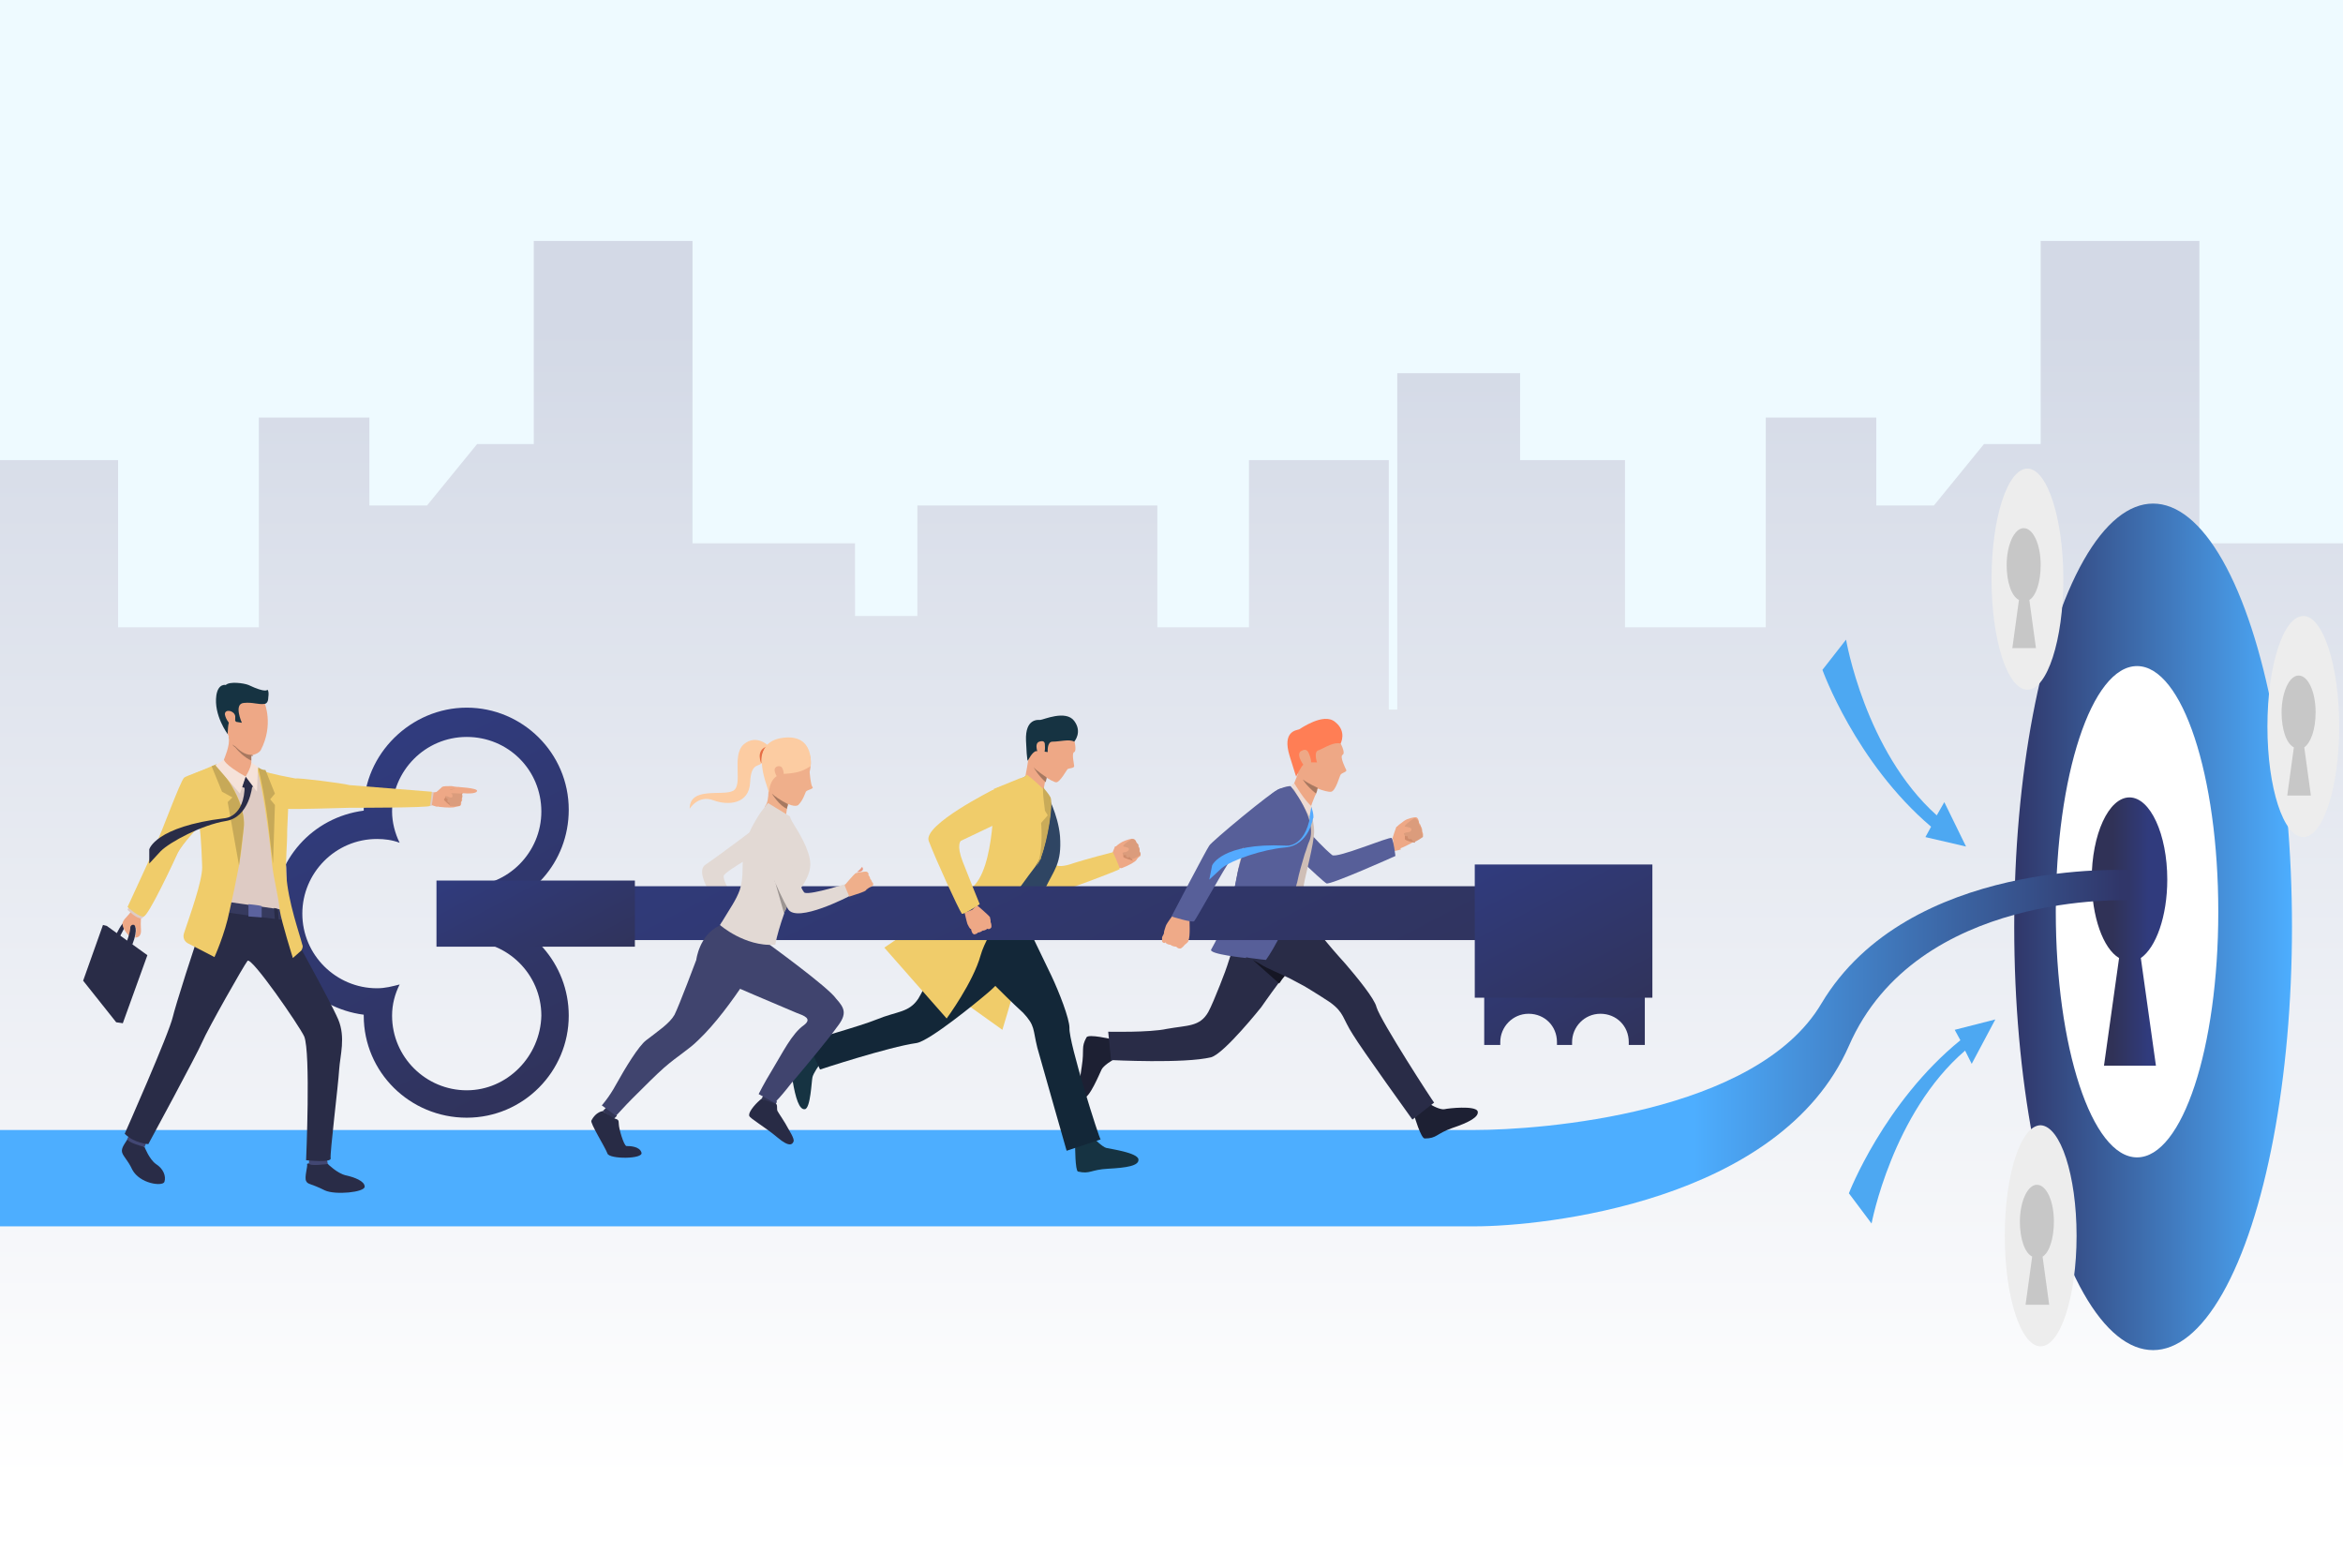 <?xml version="1.0" encoding="utf-8"?>
<!-- Generator: Adobe Illustrator 27.0.0, SVG Export Plug-In . SVG Version: 6.00 Build 0)  -->
<svg version="1.1" id="Layer_1" xmlns="http://www.w3.org/2000/svg" xmlns:xlink="http://www.w3.org/1999/xlink" x="0px" y="0px"
	 viewBox="0 0 248 166" style="enable-background:new 0 0 248 166;" xml:space="preserve">
<style type="text/css">
	.st0{fill:#EEFAFF;}
	.st1{clip-path:url(#SVGID_00000164501125766734253670000009024392843209454488_);}
	
		.st2{clip-path:url(#SVGID_00000030466190606676647390000010556662072891579581_);fill:url(#SVGID_00000018200418427884676390000016248779460653427647_);}
	.st3{fill:url(#SVGID_00000121982580610074927250000017164527687202984102_);}
	.st4{fill:#E2D9D4;}
	.st5{fill:url(#SVGID_00000009578423895865854510000009284032856094590874_);}
	.st6{fill:#FFFFFF;}
	.st7{fill:url(#SVGID_00000125580771384234629110000015430233572724679317_);}
	.st8{fill:url(#SVGID_00000136409675430040289860000013339009510670743943_);}
	.st9{fill:#313454;}
	.st10{fill:#282B45;}
	.st11{fill:#1D2033;}
	.st12{fill:#EEA886;}
	.st13{fill:#292C47;}
	.st14{fill:#CF8C6C;}
	.st15{fill:#DB9C7C;}
	.st16{fill:#575F99;}
	.st17{fill:#CFBEB6;}
	.st18{fill:#FF7E55;}
	.st19{fill:#EDDAD3;}
	.st20{fill:#3D4169;}
	.st21{fill:#A77860;}
	.st22{fill:#54AAFF;}
	.st23{fill:#151624;}
	.st24{fill:#4DA8F2;}
	.st25{fill:#EDEDED;}
	.st26{fill:#C7C7C7;}
	.st27{fill:#F0CC6A;}
	.st28{fill:#163342;}
	.st29{fill:#6281B5;}
	.st30{fill:#132738;}
	.st31{fill:#2F4563;}
	.st32{fill:#DBDFF0;}
	.st33{fill:#C2C6D4;}
	.st34{fill:#455B80;}
	.st35{fill:#C9AB59;}
	.st36{fill:url(#SVGID_00000096757830800595887030000014933270757981723065_);}
	.st37{fill:url(#SVGID_00000010999539019007589200000009103149172067946161_);}
	.st38{fill:url(#SVGID_00000124140412686222272140000002749845985582598583_);}
	.st39{fill:url(#SVGID_00000019668801400077225980000017334286822688713358_);}
	.st40{fill:url(#SVGID_00000160189913939386628890000002731867304692573342_);}
	.st41{fill:#DECBC4;}
	.st42{fill:#424773;}
	.st43{fill:#363A5E;}
	.st44{fill:#5D676C;}
	.st45{fill:#C7A958;}
	.st46{fill:#5B629E;}
	.st47{fill:#F5E2D9;}
	.st48{fill:#EFAA88;}
	.st49{fill:#40446E;}
	.st50{fill:#FCCCA2;}
	.st51{fill:#E66D45;}
	.st52{fill:#EFAF8B;}
	.st53{fill:#EB9981;}
	.st54{fill:#A67961;}
	.st55{fill:#9C9592;}
</style>
<g>
	<g>
		<rect y="-0.5" class="st0" width="248" height="167"/>
		<g>
			<g>
				<g>
					<defs>
						<polygon id="SVGID_1_" points="1,1 2,1 1,2 						"/>
					</defs>
					<clipPath id="SVGID_00000111876450047442625780000004575492464384821139_">
						<use xlink:href="#SVGID_1_"  style="overflow:visible;"/>
					</clipPath>
				</g>
				<g>
					<defs>
						<polygon id="SVGID_00000142167455060046931730000007894022642487697285_" points="1,1 2,1 1,2 						"/>
					</defs>
					<defs>
						<polygon id="SVGID_00000015340019954157157610000001146876926408401073_" points="-1,-1 -2,-1 -1,-2 						"/>
					</defs>
					<clipPath id="SVGID_00000057113785799778260970000003461554392672767931_">
						<use xlink:href="#SVGID_00000142167455060046931730000007894022642487697285_"  style="overflow:visible;"/>
					</clipPath>
					
						<clipPath id="SVGID_00000002366053392186236740000000929607438964651148_" style="clip-path:url(#SVGID_00000057113785799778260970000003461554392672767931_);">
						<use xlink:href="#SVGID_00000015340019954157157610000001146876926408401073_"  style="overflow:visible;"/>
					</clipPath>
					
						<linearGradient id="SVGID_00000018923745743226175460000014726217878618215303_" gradientUnits="userSpaceOnUse" x1="124" y1="946.19" x2="124" y2="1063.5" gradientTransform="matrix(1 0 0 1 0 -912)">
						<stop  offset="0" style="stop-color:#FFFFFF"/>
						<stop  offset="1" style="stop-color:#000000"/>
					</linearGradient>
					
						<polygon style="clip-path:url(#SVGID_00000002366053392186236740000000929607438964651148_);fill:url(#SVGID_00000018923745743226175460000014726217878618215303_);" points="
						248,56.2 248,160.5 0,160.5 0,47.8 12.5,47.8 12.5,64.8 27.4,64.8 27.4,43.4 39.1,43.4 39.1,52.4 45.2,52.4 50.5,46.2 
						56.5,46.2 56.5,25.5 73.3,25.5 73.3,56.2 90.5,56.2 90.5,63.6 97.1,63.6 97.1,52.4 122.5,52.4 122.5,64.8 132.2,64.8 
						132.2,47.8 147,47.8 147,73.2 147.9,73.2 147.9,39 160.9,39 160.9,47.8 172,47.8 172,64.8 186.9,64.8 186.9,43.4 198.6,43.4 
						198.6,52.4 204.7,52.4 210,46.2 216,46.2 216,25.5 232.8,25.5 232.8,56.2 					"/>
				</g>
			</g>
		</g>
		
			<linearGradient id="SVGID_00000136401093304673215800000015592650826314917010_" gradientUnits="userSpaceOnUse" x1="124" y1="946.546" x2="124" y2="1068.662" gradientTransform="matrix(1 0 0 1 0 -912)">
			<stop  offset="0" style="stop-color:#D3D9E6"/>
			<stop  offset="1" style="stop-color:#FFFFFF"/>
		</linearGradient>
		<polygon style="fill:url(#SVGID_00000136401093304673215800000015592650826314917010_);" points="248,57.5 248,166 0,166 0,48.7 
			12.5,48.7 12.5,66.4 27.4,66.4 27.4,44.2 39.1,44.2 39.1,53.5 45.2,53.5 50.5,47 56.5,47 56.5,25.5 73.3,25.5 73.3,57.5 
			90.5,57.5 90.5,65.2 97.1,65.2 97.1,53.5 122.5,53.5 122.5,66.4 132.2,66.4 132.2,48.7 147,48.7 147,75.1 147.9,75.1 147.9,39.5 
			160.9,39.5 160.9,48.7 172,48.7 172,66.4 186.9,66.4 186.9,44.2 198.6,44.2 198.6,53.5 204.7,53.5 210,47 216,47 216,25.5 
			232.8,25.5 232.8,57.5 		"/>
	</g>
	<g>
		<g>
			<path class="st4" d="M81.4,89.6c0,0-4.7,2.6-4.8,3.1c-0.1,0.8,1.7,3.3,1.7,3.3l-1.3,1.1c0,0-3.9-4.6-2.3-5.6
				c1.9-1.3,5.7-4.2,5.7-4.2L81.4,89.6z"/>
		</g>
		<g>
			
				<linearGradient id="SVGID_00000168808013230960484470000015156321872656630161_" gradientUnits="userSpaceOnUse" x1="213.2" y1="1010.12" x2="242.64" y2="1010.12" gradientTransform="matrix(1 0 0 1 0 -912)">
				<stop  offset="0" style="stop-color:#303669"/>
				<stop  offset="1" style="stop-color:#4DAEFF"/>
			</linearGradient>
			
				<ellipse style="fill:url(#SVGID_00000168808013230960484470000015156321872656630161_);" cx="227.9" cy="98.1" rx="14.7" ry="44.8"/>
		</g>
		<g>
			<path class="st6" d="M234.8,96.5c0,14.4-3.8,26-8.6,26s-8.6-11.7-8.6-26c0-14.4,3.8-26,8.6-26C231,70.5,234.8,82.1,234.8,96.5z"
				/>
		</g>
		
			<linearGradient id="SVGID_00000128486678226975249350000007990526716577430936_" gradientUnits="userSpaceOnUse" x1="223.603" y1="1010.565" x2="227.398" y2="1010.565" gradientTransform="matrix(1 0 0 1 0 -912)">
			<stop  offset="0" style="stop-color:#303257"/>
			<stop  offset="1" style="stop-color:#303B7D"/>
		</linearGradient>
		<path style="fill:url(#SVGID_00000128486678226975249350000007990526716577430936_);" d="M229.4,93.1c0-4.8-1.8-8.7-4-8.7
			s-4,3.9-4,8.7c0,3.9,1.2,7.3,2.9,8.3l-1.6,11.4h5.5l-1.6-11.4C228.2,100.3,229.4,97,229.4,93.1z"/>
		
			<linearGradient id="SVGID_00000132775163746076465250000000921110400438080170_" gradientUnits="userSpaceOnUse" x1="224.462" y1="1022.902" x2="179.316" y2="1022.902" gradientTransform="matrix(1 0 0 1 0 -912)">
			<stop  offset="0" style="stop-color:#303669"/>
			<stop  offset="1" style="stop-color:#4DAEFF"/>
		</linearGradient>
		<path style="fill:url(#SVGID_00000132775163746076465250000000921110400438080170_);" d="M225.4,92.1v3.2c0,0-22.5-1.1-29.7,15.4
			c-7.3,16.6-32.5,19.1-39.6,19.1H0v-10.2h156.1c7,0,29.8-1.7,36.7-13.4C202,90.8,225.4,92.1,225.4,92.1z"/>
		<g>
			<polygon class="st9" points="82.2,116.6 82,117.1 80.6,116.3 80.9,115.8 			"/>
		</g>
		<g>
			<path class="st10" d="M80.6,116.3c0,0,1.4,0.5,1.4,0.5c0.1,0,0.1-0.1,0.2,0.1s0,0.5,0.1,0.7c0.1,0.2,0.8,1.2,1.1,1.8
				c0.1,0.2,0.7,1.1,0.6,1.4s-0.4,0.7-1.7-0.4c-1.3-1.1-2.9-2-3-2.3C79.2,117.6,80.2,116.6,80.6,116.3z"/>
		</g>
		<path class="st11" d="M117.7,110c0,0,0.2,1,0.2,1.4c0.1,0.4,0.4,0.6,0.1,0.7c-0.3,0.1-1.2,0.7-1.4,1.1c-0.2,0.4-1.3,3.1-1.9,3
			s-0.5-1.4-0.2-3.3s-0.1-2,0.5-3.1C115.2,109.4,117.7,110,117.7,110z"/>
		<polygon class="st12" points="118.4,109.9 117.7,110 117.9,111.9 118.6,111.8 		"/>
		<path class="st11" d="M149.7,118.1c0,0,0.8-0.6,1.1-0.9c0.3-0.3,0.3-0.6,0.5-0.4s1.2,0.7,1.6,0.6s3.2-0.4,3.5,0.2
			c0.2,0.6-0.9,1.2-2.7,1.8c-1.7,0.6-1.6,1.1-2.9,1.1C150.4,120.5,149.7,118.1,149.7,118.1z"/>
		<polygon class="st12" points="149.4,117.6 149.8,118.2 151.2,117 150.8,116.4 		"/>
		<path class="st13" d="M137,101.9c-0.2,0.3-0.6,0.8-1.1,1.4c-0.2,0.2-0.4,0.5-0.6,0.8c-0.9,1.2-1.8,2.5-1.8,2.5s-3.9,4.9-5.3,5.3
			c-2.8,0.7-10.6,0.3-10.6,0.3l-0.3-3c0,0,4.4,0.1,6.2-0.3c2.2-0.4,3.5-0.2,4.4-1.8c0.6-1.1,2-4.8,2-4.9c0.6-1.9,1.4-4.3,2.1-5
			C132.8,96.7,137,101.9,137,101.9z"/>
		<path class="st13" d="M145.7,106.6c-0.2-0.9-2.1-3.2-3.3-4.6l0,0c-2-2.2-3.3-3.9-3.3-3.9s-7.8,1.6-7.6,2.3
			c0.4,1.4,4.4,2.8,5.1,3.2l1.5,0.8c0,0,1.5,0.9,2.7,1.7c1.5,1.1,1.3,1.7,2.4,3.4c0.9,1.5,6.3,9,6.3,9l2.3-1.8
			C151.8,116.8,146.1,108,145.7,106.6z"/>
		<path class="st12" d="M148.3,89.9c0,0-0.6,0.2-1,0.2c-0.4,0,0.3-1.2,0.3-1.2L148.3,89.9z"/>
		<path class="st12" d="M147.4,88.7c0,0,0.3-1,0.4-1.1c0.1-0.2,0.4-0.4,0.8-0.7c0.4-0.3,1.1-0.4,1.2-0.4c0.1,0,0.2,0,0.3,0.2
			s0.1,0.4,0.1,0.4s0.2,0.2,0.2,0.4c0,0,0.2,0.2,0.1,0.5c0,0,0.2,0.2,0.1,0.4c0,0-0.4,0.2-0.5,0.4c-0.1,0.1-1.1,0.7-1.9,1
			C148.3,89.9,147.6,89.9,147.4,88.7z"/>
		<path class="st14" d="M148.7,88.1c0,0,0,0.5,0,0.7s1.1,0.4,1.1,0.4S149.3,88.1,148.7,88.1z"/>
		<path class="st15" d="M149.7,86.6c0,0-1.1,0.7-1,0.9s0.2,0.2,0.2,0.2l-0.3,0.5c0,0,0,0.4,0.4,0.3c0,0-0.1,0.4,0.4,0.3
			c0,0,0.1,0.3,0.3,0.3c0.2,0,0.9-0.5,0.9-0.5s0.1-0.2-0.1-0.4c0,0,0.1-0.3-0.1-0.5c0,0,0.1-0.2-0.2-0.4
			C150.2,87.2,150.2,86.7,149.7,86.6C149.8,86.5,149.7,86.6,149.7,86.6z"/>
		<path class="st12" d="M147.8,87.5c0,0,0.9-0.1,1.4,0.1c0.1,0,0.2,0.1,0.2,0.2s-0.1,0.3-0.5,0.3c-0.4,0.1-0.8,0.3-0.8,0.3
			S147.6,88.4,147.8,87.5z"/>
		<path class="st16" d="M136.9,86.1c0,0,2.4,3,4.1,4.4c0.5,0.4,6.1-2,6.3-1.8c0.2,0.2,0.4,1.9,0.4,1.9s-6.9,3.1-7.3,2.9
			c-0.4-0.2-5.5-5-5.8-5.7s-0.3-1.6,0.4-2C136.1,85.2,136.9,86.1,136.9,86.1z"/>
		<g>
			<path class="st17" d="M138.3,84.3c0,0,0.8,2.4,0.8,3.7c0,1.3-1,4.9-1.1,5.7s1,4.4,1,4.4l-8.2,2.1c0,0-0.2-2.2-0.2-4.7
				c0.1-2.6,0.8-4.7,1-6.2c0.6-5,4.8-6.1,4.8-6.1L138.3,84.3z"/>
		</g>
		<g>
			<path class="st12" d="M141.8,78.5c0,0,0.7,1.2,0.3,1.4c-0.3,0.2,0.3,1.4,0.4,1.6c0.1,0.2-0.5,0.3-0.6,0.5c-0.1,0.1-0.5,1.7-1,1.8
				s-2.6-0.7-3.2-1.3s-1.1-3.4-0.7-4.5C137.5,76.7,140.6,76.3,141.8,78.5z"/>
		</g>
		<g>
			<path class="st12" d="M139.5,83.4c0,0-0.1,0.1-0.1,0.3c0,0.1-0.1,0.2-0.1,0.3c0,0.1-0.1,0.2-0.1,0.2c-0.2,0.5-0.5,1.2-0.5,1.5
				c-0.1,0.6-1.8-2.6-1.8-2.6s0.8-1.8,1.4-4C138.8,77.1,139.5,83.4,139.5,83.4z"/>
		</g>
		<g>
			<path class="st18" d="M141.9,78.7c0,0,0.7-1.3-0.6-2.3c-1.2-1-3.6,0.7-3.8,0.8c-0.3,0.1-1.8,0.2-1,2.8c0.7,2.3,0.7,2.2,0.7,2.2
				s0.5-1.1,0.8-1.3c0.4-0.3,1.4-0.2,1.4-0.2s-0.4-1.2,0.2-1.3C140.3,79.1,141.2,78.5,141.9,78.7z"/>
		</g>
		<g>
			<path class="st12" d="M138.6,79.9c-0.1-0.2-0.2-0.8-0.9-0.4c-0.6,0.4,0.4,1.7,0.5,1.7C138.4,81.2,139.1,81.2,138.6,79.9z"/>
		</g>
		<g>
			<path class="st19" d="M137,82.9c0,0,1.1,1.9,1.9,2.5l-0.2,1.2l-2-3.5L137,82.9z"/>
		</g>
		<polygon class="st20" points="139.1,98.1 138.9,97.3 130.9,99.3 131,100.2 		"/>
		<g>
			<path class="st16" d="M138.6,89c-0.2,0.4-0.3,0.9-0.5,1.4l0,0c-0.3,1-0.6,2-0.8,3c-0.1,0.3-0.2,0.7-0.2,1.1
				c-0.9,4.1-3.1,7.1-3.1,7.1s-3.3-0.3-4.1-0.8c0,0,0.2-4.8,1.3-9.3c0.1-0.3,0.2-0.7,0.3-1.1l0,0c0.7-4,2.6-7,5.1-7.2
				C136.6,83.2,139.5,86.7,138.6,89z"/>
		</g>
		<path class="st16" d="M131.1,91.8c0,0-0.6,4.7-2.9,8.7c-0.3,0.5,3.7,0.9,3.7,0.9L131.1,91.8z"/>
		<path class="st21" d="M139.5,83.4c0,0-0.1,0.1-0.1,0.3c0,0.1-0.1,0.2-0.1,0.3c-1.1-0.9-1.4-1.5-1.4-1.5
			C138.4,82.9,139.5,83.4,139.5,83.4z"/>
		<path class="st22" d="M138.8,85.4c0,0,0.3,0.8,0.2,1.2c0,0.1-0.4-0.1-0.4-0.1L138.8,85.4z"/>
		<path class="st23" d="M136,103.3c-0.2,0.2-0.4,0.5-0.6,0.8l-2.8-2.5c0,0,0.4,0.2,0.9,0.5C133.9,102.4,136,103.3,136,103.3z"/>
		<g>
			<path class="st24" d="M211.2,107.9l-4.3,1.1l0.6,1.1c-8.1,6.6-11.8,16.2-11.8,16.2l2.4,3.2c0,0,2.2-11.7,9.9-18.3l0.7,1.4
				L211.2,107.9z"/>
		</g>
		<g>
			<path class="st24" d="M208.1,89.6l-2.3-4.7l-0.8,1.4c-7.6-6.8-9.6-18.6-9.6-18.6l-2.5,3.2c0,0,3.5,9.8,11.5,16.6l-0.6,1.1
				L208.1,89.6z"/>
		</g>
		<g>
			<path class="st25" d="M247.6,76.9c0,6.4-1.7,11.7-3.8,11.7s-3.8-5.2-3.8-11.7s1.7-11.7,3.8-11.7S247.6,70.5,247.6,76.9z"/>
		</g>
		<path class="st26" d="M245.1,75.4c0-2.2-0.8-3.9-1.8-3.9s-1.8,1.8-1.8,3.9c0,1.8,0.5,3.3,1.3,3.7l-0.7,5.1h2.5l-0.7-5.1
			C244.6,78.6,245.1,77.2,245.1,75.4z"/>
		<g>
			<path class="st25" d="M218.4,61.3c0,6.4-1.7,11.7-3.8,11.7c-2.1,0-3.8-5.2-3.8-11.7s1.7-11.7,3.8-11.7S218.4,54.9,218.4,61.3z"/>
		</g>
		<path class="st26" d="M216,59.8c0-2.2-0.8-3.9-1.8-3.9s-1.8,1.8-1.8,3.9c0,1.8,0.5,3.3,1.3,3.7l-0.7,5.1h2.5l-0.7-5.1
			C215.5,63.1,216,61.6,216,59.8z"/>
		<g>
			<path class="st25" d="M219.8,130.8c0,6.4-1.7,11.7-3.8,11.7c-2.1,0-3.8-5.2-3.8-11.7s1.7-11.7,3.8-11.7
				C218.1,119.2,219.8,124.4,219.8,130.8z"/>
		</g>
		<path class="st26" d="M217.4,129.3c0-2.2-0.8-3.9-1.8-3.9s-1.8,1.8-1.8,3.9c0,1.8,0.5,3.3,1.3,3.7l-0.7,5.1h2.5l-0.7-5.1
			C216.9,132.6,217.4,131.1,217.4,129.3z"/>
		<path class="st27" d="M112.2,88.7c0,0-3.1,8.4-3.1,9.4c0,1-3,10.9-3,10.9s-5.5-3.9-7-5.1C97.7,102.7,110.2,88.4,112.2,88.7z"/>
		<path class="st28" d="M113.8,121.3c0,0,1-0.4,1.3-0.6c0.4-0.2,0.4-0.5,0.6-0.3c0.2,0.2,1,1,1.4,1.1c0.4,0.1,3.3,0.5,3.4,1.2
			c0.1,0.7-1.3,0.9-3.2,1c-1.9,0.1-1.9,0.6-3.2,0.3C113.8,123.9,113.8,121.3,113.8,121.3z"/>
		<path class="st28" d="M85.9,110.7c0,0,0.5,0.9,0.7,1.2s0.6,0.4,0.3,0.6c-0.2,0.2-0.8,1.1-0.9,1.5c-0.1,0.4-0.2,3.3-0.8,3.4
			c-0.6,0.1-1-1.2-1.3-3c-0.3-1.8-0.8-1.8-0.6-3.1C83.4,111,85.9,110.7,85.9,110.7z"/>
		<polygon class="st12" points="113.5,120.7 113.8,121.4 115.5,120.7 115.3,120 		"/>
		<polygon class="st12" points="86.6,110.4 85.9,110.7 86.8,112.4 87.4,112.1 		"/>
		<path class="st29" d="M105.7,103.9L105.7,103.9c-0.3,0.2-0.6,0.4-1,0.7l0,0c-0.3-0.1-2.8-3.7-2.8-3.7S105.1,102.7,105.7,103.9z"/>
		<g>
			<path class="st12" d="M117.6,90.7c0,0,0.3-0.9,0.4-1c0.1-0.1,0.4-0.4,0.8-0.6s1.1-0.4,1.1-0.3c0.1,0,0.2,0,0.3,0.2
				s0.1,0.4,0.1,0.4s0.2,0.2,0.2,0.4c0,0,0.2,0.2,0.1,0.4c0,0,0.2,0.2,0.1,0.4c0,0-0.3,0.2-0.4,0.4s-0.8,0.6-1.6,0.9
				C118.7,91.8,117.9,92.2,117.6,90.7z"/>
		</g>
		<g>
			<path class="st14" d="M118.9,90.1c0,0,0,0.5,0,0.6s1,0.4,1,0.4S119.5,90.1,118.9,90.1z"/>
		</g>
		<g>
			<path class="st12" d="M117.3,90.9c0,0,0.3-0.3,0.5-0.6c0.1-0.3,0.8,1.1,0.8,1.1s-0.8,0-1.2,0.3C117.1,92.1,117.3,90.9,117.3,90.9
				z"/>
		</g>
		<g>
			<path class="st15" d="M119.8,88.8c0,0-1,0.6-0.9,0.8s0.2,0.2,0.2,0.2l-0.3,0.4c0,0,0,0.4,0.4,0.3c0,0-0.1,0.4,0.4,0.2
				c0,0,0.1,0.3,0.3,0.2c0.2,0,0.8-0.4,0.8-0.4s0.1-0.2-0.1-0.4c0,0,0.1-0.3-0.1-0.5c0,0,0.1-0.2-0.2-0.4
				C120.3,89.3,120.3,88.8,119.8,88.8C119.9,88.7,119.9,88.7,119.8,88.8z"/>
		</g>
		<g>
			<path class="st12" d="M118,89.6c0,0,0.8-0.1,1.3,0.1c0.1,0,0.2,0.1,0.2,0.2c0,0.1-0.2,0.3-0.5,0.3c-0.3,0.1-0.8,0.3-0.8,0.3
				S117.9,90.4,118,89.6z"/>
		</g>
		<path class="st30" d="M102.2,96.4c-0.8,0.6-1.8,2.9-2.6,4.7c0,0-1.8,3.6-2.4,4.6c-1,1.5-2.2,1.3-4.4,2.2c-1.7,0.7-7.4,2.3-7.4,2.3
			l1.4,3c0,0,7.3-2.4,10.2-2.8c1.4-0.2,6.7-4.6,6.7-4.6l0,0c0.6-0.5,1.1-0.9,1.5-1.3l0,0c0.3-0.3,0.6-0.6,0.9-0.8
			c0.4-0.4,0.7-0.7,0.7-0.7S102.9,95.9,102.2,96.4z"/>
		<g>
			<path class="st27" d="M109,85.3l2.4,5.9c0,0,0.1,0.8,1.8,0.3c1.8-0.6,4.6-1.3,4.6-1.3s0.8,1.7,0.7,1.8c-0.6,0.3-5.5,2.2-7.5,2.7
				c-1.6,0.4-4.7-7.8-4.7-7.8L109,85.3z"/>
		</g>
		<path class="st30" d="M113.2,108.8c0-1-1.1-3.8-1.9-5.5l0,0c-1.3-2.7-2.7-5.6-2.7-5.6s-7.7,0-7.7,0.8c0,1.6,4,5.3,4.6,6h0
			c0,0,1.9,1.9,2.8,2.7c1.3,1.4,1,1.7,1.5,3.7c0.5,1.8,3.1,10.9,3.1,10.9l3.6-1.2C116.4,120.7,113.1,110.3,113.2,108.8z"/>
		<g>
			<path class="st31" d="M100.5,98.1c0,0,5.2-5.6,4.8-9.2c0-0.3-0.1-0.6-0.1-0.9c0-0.4,0-0.7,0.1-1.1c0.3-2.1,1.6-3.9,3.2-4.7
				c0,0,0-0.5,2.2,1.7c0.1,0.1,1.3,2.3,1.5,4.6c0.2,2.9-0.6,3.5-1.6,5.6c-0.7,1.6-1.8,3-2,3.6C108.6,97.7,108,98.7,100.5,98.1z"/>
		</g>
		<path class="st32" d="M107.1,83.5c0,0,0.7-1.1,1.4-0.6s1.6,1.8,1.4,4s-2.2,2.7-3.1,2.1C105.9,88.3,106.1,85.1,107.1,83.5z"/>
		<g>
			<path class="st12" d="M113.7,78.3c0,0,0.3,1.2,0,1.3c-0.3,0.1,0,1.3,0,1.5c0,0.2-0.5,0.2-0.7,0.3c-0.1,0.1-0.8,1.4-1.2,1.4
				s-2.2-1.2-2.6-1.8c-0.4-0.7-0.2-3.2,0.4-4.2C110.2,75.8,113.1,76.1,113.7,78.3z"/>
		</g>
		<g>
			<path class="st12" d="M110.8,82c0,0,0,0.1-0.1,0.3c0,0.1-0.1,0.3-0.1,0.5c-0.1,0.5-0.2,1.1-0.2,1.4c0.1,0.5-1.9-1.9-1.9-1.9
				s0.4-1.7,0.5-3.6C109.2,76.8,110.8,82,110.8,82z"/>
		</g>
		<g>
			<path class="st28" d="M113.7,78.5c0,0,0.9-1,0-2.2c-0.9-1.2-3.3-0.1-3.6-0.1c-0.2,0-1.6-0.2-1.5,2.2s0.2,2.1,0.2,2.1s0.5-1,0.9-1
				c0.5,0,1.2,0.1,1.2,0.1s-0.1-1.1,0.5-1.1C112.2,78.5,113.2,78.2,113.7,78.5z"/>
		</g>
		<g>
			<path class="st12" d="M110.6,78.9c0-0.2,0-0.6-0.6-0.4c-0.6,0.2-0.1,1.4,0,1.5C110,80,110.7,80.2,110.6,78.9z"/>
		</g>
		<g>
			<path class="st21" d="M110.8,82.3c0,0.1-0.1,0.3-0.1,0.5c-0.7-0.6-1.2-1.4-1.3-1.6C109.6,81.5,110.8,82.3,110.8,82.3z"/>
		</g>
		<path class="st33" d="M108.2,86.2c0,0-2.1,1.4-2.9,1.8c0-0.4,0-0.7,0.1-1.1l0,0L108.2,86.2z"/>
		<path class="st27" d="M110.2,90.7C110.2,90.7,110.1,90.8,110.2,90.7c-0.1,0.2-0.2,0.2-0.3,0.2c-0.8-0.6-2-8.3-2-8.3l0.1,0l0.7-0.6
			c0,0,0.8,0.6,1.5,1.3l0,0c0.4,0.4,0.8,0.8,0.9,1.2c0,0,0,0,0,0l0,0C111.5,85.2,110.8,88.9,110.2,90.7z"/>
		<path class="st34" d="M108.8,97.2c0,0-3.8,0.3-4.9,0.2c-1.1-0.1-1,1.4-1,1.4s5-0.4,5.7-1L108.8,97.2z"/>
		<path class="st27" d="M111.1,84.4C111.1,84.4,111.1,84.5,111.1,84.4c0,0.3-0.3,4.6-1,6.4c0,0.1,0,0.1-0.1,0.2
			c-0.1,0.2-0.2,0.4-0.4,0.7c-1.6,2.1-5.1,6.9-5.8,9.4c-0.8,2.9-3.6,6.7-3.6,6.7l-6.6-7.5c0,0,6.5-4.4,9.2-6.3
			c2.6-1.9,2.4-10.5,2.4-10.5l2.7-1.1l0.6-0.2l1.7,1.4L111.1,84.4L111.1,84.4z"/>
		<path class="st35" d="M111.2,84.4C111.2,84.4,111.2,84.4,111.2,84.4c0.3,0.8-0.3,4.5-1,6.3c0,0,0,0.1,0,0.1c0,0.1,0,0.1-0.1,0.2
			c-0.1,0.2-0.2,0.4-0.4,0.7c0.1-0.2,0.2-0.5,0.3-0.8c0.4-1.6,0.2-3.8,0.2-3.8l0.7-0.8l-0.3-0.5c0-0.2-0.2-1.4-0.2-2.1
			c0-0.3,0-0.4,0-0.4l0,0C110.6,83.6,111,84,111.2,84.4L111.2,84.4z"/>
		
			<linearGradient id="SVGID_00000101808964582990380800000000245483350964745396_" gradientUnits="userSpaceOnUse" x1="128.572" y1="1042.727" x2="97.111" y2="982.621" gradientTransform="matrix(1 0 0 1 0 -912)">
			<stop  offset="0" style="stop-color:#303257"/>
			<stop  offset="1" style="stop-color:#303B7D"/>
		</linearGradient>
		
			<rect x="48.8" y="93.8" style="fill:url(#SVGID_00000101808964582990380800000000245483350964745396_);" width="123.9" height="5.7"/>
		
			<linearGradient id="SVGID_00000150815897174848009500000003116239740890942619_" gradientUnits="userSpaceOnUse" x1="171.262" y1="1026.603" x2="161.115" y2="1007.218" gradientTransform="matrix(1 0 0 1 0 -912)">
			<stop  offset="0" style="stop-color:#303257"/>
			<stop  offset="1" style="stop-color:#303B7D"/>
		</linearGradient>
		<path style="fill:url(#SVGID_00000150815897174848009500000003116239740890942619_);" d="M157.1,96.7v13.9h1.7c0-0.1,0-0.2,0-0.3
			c0-1.6,1.3-3,3-3s3,1.3,3,3c0,0.1,0,0.2,0,0.3h1.6c0-0.1,0-0.2,0-0.3c0-1.6,1.3-3,3-3s3,1.3,3,3c0,0.1,0,0.2,0,0.3h1.7V96.7H157.1
			z"/>
		
			<linearGradient id="SVGID_00000142886331280716131660000003254345771504951183_" gradientUnits="userSpaceOnUse" x1="171.562" y1="1022.099" x2="160.911" y2="1001.751" gradientTransform="matrix(1 0 0 1 0 -912)">
			<stop  offset="0" style="stop-color:#303257"/>
			<stop  offset="1" style="stop-color:#303B7D"/>
		</linearGradient>
		
			<rect x="156.1" y="91.5" style="fill:url(#SVGID_00000142886331280716131660000003254345771504951183_);" width="18.8" height="14.1"/>
		
			<linearGradient id="SVGID_00000119833325438126996800000004888155697535204264_" gradientUnits="userSpaceOnUse" x1="1214.487" y1="237.996" x2="1193.886" y2="198.637" gradientTransform="matrix(1 0 0 1 -1154.942 -118.242)">
			<stop  offset="0" style="stop-color:#303257"/>
			<stop  offset="1" style="stop-color:#303B7D"/>
		</linearGradient>
		<path style="fill:url(#SVGID_00000119833325438126996800000004888155697535204264_);" d="M50.7,96.7
			C50.7,96.7,50.7,96.7,50.7,96.7c0-0.1,0-0.1,0-0.2c5.4-0.7,9.5-5.2,9.5-10.8c0-6-4.9-10.8-10.8-10.8s-10.9,4.9-10.9,10.8
			c0,0,0,0.1,0,0.1c-5.4,0.7-9.5,5.2-9.5,10.8s4.1,10.1,9.5,10.8c0,0,0,0.1,0,0.1c0,6,4.9,10.8,10.9,10.8s10.8-4.9,10.8-10.8
			C60.2,102,56.1,97.4,50.7,96.7z M49.4,115.4c-4.3,0-7.9-3.5-7.9-7.9c0-1.2,0.3-2.3,0.8-3.3c-0.8,0.2-1.5,0.4-2.4,0.4
			c-4.3,0-7.9-3.5-7.9-7.9c0-4.3,3.5-7.9,7.9-7.9c0.8,0,1.6,0.1,2.4,0.4c-0.5-1-0.8-2.2-0.8-3.3c0-4.3,3.5-7.9,7.9-7.9
			s7.9,3.5,7.9,7.9c0,4.3-3.5,7.9-7.9,7.9c-0.8,0-1.6-0.1-2.4-0.4c0.5,1,0.8,2.2,0.8,3.3S47.5,99,47,100c0.8-0.2,1.5-0.4,2.4-0.4
			c4.3,0,7.9,3.5,7.9,7.9C57.2,111.8,53.7,115.4,49.4,115.4z"/>
		
			<linearGradient id="SVGID_00000132078927306926608740000009343819510561314192_" gradientUnits="userSpaceOnUse" x1="61.204" y1="1017.327" x2="53.195" y2="1002.025" gradientTransform="matrix(1 0 0 1 0 -912)">
			<stop  offset="0" style="stop-color:#303257"/>
			<stop  offset="1" style="stop-color:#303B7D"/>
		</linearGradient>
		<rect x="46.2" y="93.2" style="fill:url(#SVGID_00000132078927306926608740000009343819510561314192_);" width="21" height="7"/>
		<g>
			<g>
				<g>
					<path class="st12" d="M46.3,85.4c0,0-0.9-0.2-1.1-0.5s0.5-1,0.5-1l0.7-0.1L46.3,85.4z"/>
				</g>
			</g>
			<g>
				<g>
					<path class="st12" d="M46,84c0,0,0.7-0.6,0.8-0.7c0.1-0.1,0.5-0.1,1-0.1c0.4,0.1,1,0.1,1.1,0.2c0,0.1,0.1,0.1,0.1,0.3
						c0,0.2-0.1,0.4-0.1,0.4s0.1,0.2,0,0.4c0,0,0.1,0.2-0.1,0.4c0,0,0.1,0.2-0.1,0.4c0,0-0.4,0.1-0.5,0.1c-0.1,0.1-0.9,0.1-1.7,0
						C46.3,85.4,45.6,85.1,46,84z"/>
				</g>
			</g>
			<g>
				<g>
					<path class="st14" d="M47.3,84.1c0,0-0.2,0.4-0.3,0.5s0.7,0.7,0.7,0.7S47.8,84.4,47.3,84.1z"/>
				</g>
			</g>
			<g>
				<g>
					<path class="st15" d="M48.7,83.4c0,0-1.1,0.1-1.1,0.2c0,0.2,0.1,0.3,0.1,0.3l-0.5,0.2c0,0-0.2,0.3,0.2,0.5c0,0-0.2,0.3,0.2,0.4
						c0,0-0.1,0.2,0.1,0.3s0.9,0,0.9,0s0.2-0.1,0.1-0.3c0,0,0.2-0.2,0.1-0.4c0,0,0.2-0.3,0.1-0.5c0,0,0.2-0.3-0.1-0.6
						C48.8,83.4,48.7,83.4,48.7,83.4z"/>
				</g>
			</g>
			<g>
				<g>
					<path class="st12" d="M46.8,83.3c0,0,0.7,0.3,1,0.7c0.1,0.1,0.1,0.2,0.1,0.3c0,0.1-0.2,0.2-0.5,0c-0.3-0.1-0.8-0.1-0.8-0.1
						S46.3,83.9,46.8,83.3z"/>
				</g>
			</g>
			<g>
				<path class="st12" d="M48.8,84c0,0-1.2-0.1-1.3,0c-0.1,0.1-0.1-0.4,0-0.4c0.1,0,1.1-0.1,1.2-0.1C48.8,83.4,49.1,83.8,48.8,84z"
					/>
			</g>
			<g>
				<polygon class="st41" points="45.6,83.8 45.9,83.9 45.7,85.3 45.2,85.3 				"/>
			</g>
			<g>
				<path class="st12" d="M48.5,83.3c0,0,2,0.1,2,0.4c0,0.2-0.5,0.4-2,0.2C47,83.8,48.5,83.3,48.5,83.3z"/>
			</g>
			<g>
				<path class="st13" d="M34.7,123.2c0,0,1,1,1.9,1.2s2,0.6,2,1.2c0,0.6-3.1,0.9-4.2,0.4c-1.6-0.8-1.8-0.6-2-1
					c-0.2-0.4,0.2-1.6,0.1-1.8C32.7,123,34.7,123.2,34.7,123.2z"/>
			</g>
			<g>
				<path class="st42" d="M34.6,122.7c0,0,0.1,0.5,0.1,0.5c0,0-2.1,0.3-2-0.1c0-0.3,0.1-0.7,0.1-0.7L34.6,122.7z"/>
			</g>
			<g>
				<path class="st13" d="M15.3,121.4c0,0,0.5,1.3,1.2,1.8c0.8,0.5,1.1,1.3,0.9,1.9c-0.2,0.5-2.6,0.2-3.4-1.3
					c-0.5-1.1-1.1-1.5-1.1-2s0.6-1.1,0.6-1.3C13.5,120.4,15.3,121.4,15.3,121.4z"/>
			</g>
			<g>
				<path class="st42" d="M15.5,120.9c0,0-0.2,0.5-0.2,0.5c0,0-2-0.5-1.8-0.9c0.1-0.3,0.4-0.6,0.4-0.6L15.5,120.9z"/>
			</g>
			<g>
				<g>
					<path class="st13" d="M12.3,98.9c0,0,0.6-1.3,1-1.4c0.4-0.1,0.1,0.3,0.1,0.3s-0.5,0.9-0.7,1.3C12.6,99.1,12.3,98.9,12.3,98.9z"
						/>
				</g>
			</g>
			<g>
				<g>
					<path class="st12" d="M15,96.5c0,0-0.1,0.6-0.1,1.3c0,0.6,0.1,0.9-0.1,1.2c-0.1,0.2-0.5,0.3-0.5,0.2c0-0.1,0.3-1.1-0.1-1.2
						c-0.4-0.1-0.3,1.2-0.5,1.1c-0.2-0.2-0.9-1-0.7-1.5c0.2-0.5,0.7-0.7,1-1.4c0.2-0.7,0.5-0.9,0.5-0.9L15,96.5z"/>
				</g>
			</g>
			<g>
				<g>
					<path class="st13" d="M14.2,97.9c0,0,0.5,0.3-0.2,2.1l-0.6-0.3c0,0,0.4-1,0.4-1.6C13.8,98.1,13.9,97.8,14.2,97.9z"/>
				</g>
			</g>
			<g>
				<g>
					<polygon class="st13" points="15.6,101.1 11.3,98 9.2,103.9 13,108.3 					"/>
				</g>
			</g>
			<g>
				<path class="st13" d="M30.2,97.4c0,0,4.7,8.4,5.6,10.5c0.8,1.9,0.2,3.8,0.1,5.3c-0.1,1.7-1,8.9-0.9,9.4c0.1,0.5-2.6,0.2-2.6,0.2
					s0.5-11.4-0.2-13.1c-0.5-1.1-5.6-8.5-6-8s-4.2,7.2-4.8,8.6c-0.5,1.2-5.7,10.8-5.7,10.8s-1.5-0.1-2.5-1.1c0,0,4.7-10.6,5.1-12.4
					c0.2-0.9,2.2-7.3,3.7-11.5C22.9,94.1,30.2,97.4,30.2,97.4z"/>
			</g>
			<g>
				<path class="st41" d="M13.5,96.3c0,0,1,1,1.5,0.9c0.5-0.1,3.4-6,3.8-6.9c0.4-0.9,2.3-2.9,2.3-2.9l0,0l0,0l0,0
					c0,0.2,0.8,2.8,0.8,4.1c0,1.3,0.4,3.8,0.4,3.8l0.4,0.1l6.8,0.9l0.6,0.1c0,0,0.3-0.4,0.3-1.5c0-0.7-0.1-1.9-0.1-3c0,0,0,0,0,0
					c0,0,0,0,0,0s0,0,0,0c0-0.6-0.4-1.2-0.2-1.6c0.3-1.3,0.1-2.4,0.1-2.4l0-2.5c0.1,0.1,4.5-0.3,4.8-0.2c0.4,0.1,6.5,0.3,6.9-0.1
					c0.4-0.4,0.3-1,0.3-1l-7.1-0.5l-4-0.9c-0.1,0-0.9,0-1.4-0.2c-0.7-0.3-1.8-0.8-2.4-1.1c-0.4-0.2-0.6-0.3-0.6-0.3s-2.8-0.3-3-0.2
					c-0.1,0-0.4,0.1-0.8,0.3c-0.9,0.4-2.4,0.9-2.6,1.2c-0.4,0.3-3.3,6.5-3.5,6.9C16.5,89.5,13.5,96.3,13.5,96.3z"/>
			</g>
			<g>
				<path class="st43" d="M30,96.3c0,0,0.2,0.2,0.2,1.1c0,0-7.4-0.9-8.1-1.2c0,0,0-1,0.1-1C22.4,95.2,30,96.3,30,96.3z"/>
			</g>
			<g>
				<path class="st12" d="M23.7,80.4c0,1.2,2.3,1.8,2.3,1.8s0.9-1.2,0.7-1.3c-0.1,0-0.1-0.2-0.1-0.4c0-0.2,0-0.4,0-0.5
					c0-0.1,0-0.1,0-0.1s-0.3-0.3-0.7-0.7c-0.7-0.7-1.7-1.6-1.7-1.2c0,0,0,0,0,0.1C24.4,78.8,23.7,80.4,23.7,80.4z"/>
			</g>
			<g>
				<path class="st44" d="M23.9,95.4c0,0-0.2,1-0.2,1.3l-0.3-0.1c0,0,0.1-1.1,0.1-1.2L23.9,95.4z"/>
			</g>
			<g>
				<path class="st13" d="M29.4,96.2c0,0,0.1,0.9,0.1,1.3l-0.4-0.1c0,0-0.1-1.2-0.1-1.3L29.4,96.2z"/>
			</g>
			<g>
				<path class="st21" d="M24.6,78.8L24.6,78.8c0,0,0.1,0.2,0.3,0.3c0.3,0.4,1,1.1,1.7,1.4c0-0.2,0-0.4,0-0.5c0.1,0,0.1,0,0.2,0
					c-0.2-0.3-0.5-0.7-0.5-0.7l-0.5-0.1L24.6,78.8z"/>
			</g>
			<g>
				<path class="st12" d="M24.2,77.9c0.2,0.4,0.4,0.7,0.4,0.8l0,0c0,0.1,0.1,0.2,0.3,0.3c0.4,0.4,1,0.9,1.7,0.9c0.1,0,0.1,0,0.2,0
					c0.3-0.1,0.6-0.2,0.8-0.5c1.4-2.7,0.4-5,0.4-5s-3.8-1.1-4.4,0.1C23.1,75.4,23.7,76.9,24.2,77.9z"/>
			</g>
			<g>
				<path class="st28" d="M28,74.5c0,0,0.4,0,0.4-0.7c0.1-0.7-0.1-0.8-0.1-0.8s-0.1,0.4-2-0.5c-0.5-0.2-2-0.4-2.4,0
					c0,0-0.8-0.2-1,1.1c-0.3,2.1,1.2,4.1,1.2,4.1s0-1.4,0.3-1.5c0.3-0.2,0.6,0.2,0.6,0.2l0.6,0.1c0,0-0.9-2,0.2-2.1
					C26.8,74.3,27.3,74.6,28,74.5z"/>
			</g>
			<g>
				<path class="st12" d="M24.9,75.8c-0.1-0.6-1.1-0.8-1.1-0.2c0.1,0.6,0.6,1.2,0.9,1.2C24.9,76.8,24.9,76.3,24.9,75.8z"/>
			</g>
			<g>
				<path class="st27" d="M18.8,90.3c-0.4,0.9-3.1,6.7-3.6,6.7c-0.5,0.1-1.7-1-1.7-1s3-6.5,3.2-7s3.1-6.6,3.5-6.9
					c0.2-0.2,1.3-0.6,2.2-1c0.2-0.1,0.3-0.1,0.5-0.2c0.2,0.2,3.2,3.6,2.9,6.7c-0.1,0.9-0.2,2.4-0.5,4c-0.3,1.6-0.7,3.5-1,4.8
					c-0.5,2.5-1.6,4.9-1.6,4.9L20,99.9c-0.5-0.2-0.7-0.7-0.5-1.2c0.6-1.8,1.9-5.4,1.9-6.9c0,0-0.1-3.5-0.3-4.4
					C21.1,87.4,19.3,89.3,18.8,90.3z"/>
			</g>
			<g>
				<path class="st27" d="M37,83.1l8.7,0.7c0,0-0.1,1.1-0.2,1.5c-0.1,0.2-8.2,0.2-8.6,0.2c-0.4,0-6.3,0.2-6.4,0.1l-0.1,2.2
					c0,2-0.2,3.3-0.1,4.8c0.2,2.9,1.4,6.2,1.7,7.4c0.1,0.2,0,0.4-0.1,0.6l-0.9,0.8c0,0-1.2-3.8-1.4-5.1c-0.1-1.3-0.6-3.1-0.8-4.8
					l0,0c-0.2-2.2-0.5-4.3-0.7-5.6c-0.5-3.3-0.9-4.6-0.9-4.6l0,0c0.2,0.1,0.5,0.2,0.7,0.3c0.6,0.3,2.9,0.7,3.4,0.8
					C31.5,82.3,36.3,82.9,37,83.1z"/>
			</g>
			<g>
				<path class="st45" d="M23.5,83.8l1.1,0.6l-0.5,0.5l1.2,6.7c0.2-1.6,0.4-3.1,0.5-4c0.3-3-2.7-6.4-2.9-6.7
					c-0.1,0.1-0.3,0.1-0.5,0.2L23.5,83.8z"/>
			</g>
			<g>
				<path class="st45" d="M27.3,81.2c0,0,0.4,1.3,0.9,4.6c0.2,1.3,0.4,3.4,0.7,5.6l0.2-6.2l-0.5-0.6l0.5-0.6l-1-2.5
					C27.8,81.5,27.6,81.4,27.3,81.2L27.3,81.2z"/>
			</g>
			<g>
				<path class="st27" d="M22.4,81.2c-0.9,0.3-2.6,0.9-2.9,1.1c-0.4,0.3-2.6,6.4-2.9,6.8L22.4,81.2z"/>
			</g>
			<g>
				<polygon class="st13" points="13,108.3 12.3,108.2 8.8,103.8 10.9,97.9 11.3,98 				"/>
			</g>
			<g>
				<path class="st46" d="M26.3,95.7c0,0,1.1,0.1,1.4,0.2l0,1.2L26.3,97L26.3,95.7z"/>
			</g>
			<g>
				<path class="st13" d="M26.7,83.2c0,0-0.3,3.3-2.8,3.7S18,89.1,17,90.1l-1.2,1.3l0-1.5c0,0,0.6-2.4,8-3.3c0,0,2.1-0.1,2.1-3.5
					C25.9,83.1,26.7,83,26.7,83.2z"/>
			</g>
			<g>
				<path class="st13" d="M26.9,83.2c0,0-0.6,0.4-1.3,0.1c0,0,0.3-1,0.4-1.1C26.1,82.2,27,83,26.9,83.2z"/>
			</g>
			<g>
				<path class="st47" d="M22.8,81l0.9-0.6c0,0,0,0.5,2.3,1.8L25.4,84L22.8,81z"/>
			</g>
			<g>
				<path class="st47" d="M26.6,80.7c0,0,0,0.5-0.6,1.5l1.2,1.6l0.1-2.6L26.6,80.7z"/>
			</g>
		</g>
		<path class="st27" d="M108.6,84.3c0,0,1.3,2.2-3.2,3.7l-0.9-4C104.5,84,107.4,81.8,108.6,84.3z"/>
		<g>
			<path class="st12" d="M103.1,98.9c0,0-0.2-0.1-0.2-0.2c0,0-0.1-0.2-0.1-0.3c0,0,0-0.1-0.1-0.1c-0.1-0.1-0.2-0.3-0.3-0.5
				c-0.1-0.3-0.3-1.2-0.3-1.2l0.8-0.3l0.5-0.5c0,0,1.3,1.1,1.4,1.3c0,0,0,0.1,0,0.1c0.1,0.2,0,0.4,0.1,0.5c0,0,0.1,0.4,0,0.5
				c-0.1,0.1-0.2,0.2-0.4,0.1c0,0-0.2,0.2-0.5,0.2c0,0-0.2,0.2-0.5,0.2C103.5,98.8,103.2,98.9,103.1,98.9z"/>
		</g>
		<g>
			<path class="st27" d="M108,86l-6.3,3c0,0-0.5,0.4,0.2,2.2c0.7,1.8,1.8,4.5,1.8,4.5s-1.8,1.2-1.9,1c-0.4-0.6-2.7-5.6-3.5-7.7
				c-0.6-1.7,6.8-5.4,6.8-5.4L108,86z"/>
		</g>
		<g>
			<path class="st48" d="M123,99.6c0,0,0-0.3,0-0.4c0,0,0.1-0.2,0.2-0.4c0-0.1,0-0.1,0-0.1c0-0.1,0.1-0.4,0.2-0.7s0.8-1.2,0.8-1.2
				l0.9,0.4l0.8,0.1c0,0,0.1,1.9-0.1,2.2c0,0,0,0.1,0,0.1c-0.1,0.2-0.3,0.3-0.4,0.4c0,0-0.3,0.4-0.5,0.4c-0.2,0-0.3-0.1-0.4-0.2
				c0,0-0.4,0-0.6-0.2c0,0-0.4,0-0.6-0.3C123.4,99.9,123,99.8,123,99.6z"/>
		</g>
		<path class="st16" d="M136.2,86.1c0,0-4.4,3.2-6,5c-0.5,0.6-3.6,6.2-3.8,6.4c-0.2,0.2-2.4-0.5-2.4-0.5s3.7-7.1,4-7.5
			c0.2-0.4,6.7-5.8,7.4-6s1-0.1,1.4,0.7C137.4,85.3,136.2,86.1,136.2,86.1z"/>
		<g>
			<g>
				<path class="st22" d="M139,86.5c0,0-0.4,3-3,3.2c-2.3,0.2-5.6,1.3-6.7,2.2l-1.3,1.2l0.3-1.5c0,0,1-2.4,7.7-2.1
					c0,0,2.1,0.4,2.7-3.2C138.7,86.2,139,86.4,139,86.5z"/>
			</g>
		</g>
		<g>
			<polygon class="st9" points="64.9,118.5 65.3,118.1 64.2,117.2 63.8,117.6 			"/>
		</g>
		<g>
			<path class="st10" d="M63.8,117.6c0,0,1,0.7,1.3,0.8s0.4,0.1,0.4,0.6c0,0.4,0.5,2.2,0.8,2.3c0.3,0,1.4,0,1.6,0.7
				c0.2,0.7-3.4,0.7-3.6,0.1c-0.2-0.6-1.9-3.3-1.7-3.5C62.8,118.2,63.2,117.7,63.8,117.6z"/>
		</g>
		<g>
			<path class="st49" d="M88.6,108.7c-0.7,1-3,3.8-4.7,5.8l-0.1,0.1c-0.7,0.9-1.3,1.6-1.6,1.9l0,0.1l0,0.1c0,0-0.1,0.1-0.1,0.1
				l-1.8-1c0,0,0.6-1.2,1.4-2.5c1.1-1.8,2.1-3.9,3.4-4.8c0.9-0.7,0-1-0.8-1.3c-3.8-1.6-6.1-2.6-6.1-2.6l3-4.8c0,0,6.5,4.7,7.3,5.9
				C89.4,106.7,89.7,107.3,88.6,108.7z"/>
		</g>
		<g>
			<path class="st49" d="M81.2,100.1c0,0-3.7,6.6-7.3,10c-1,1-2.1,1.6-3.6,2.9c-0.8,0.7-2.2,2.1-3.3,3.2l-0.1,0.1
				c-0.8,0.8-1.4,1.5-1.7,1.8c0,0,0,0,0,0l0,0l0,0l-1.5-1.1c0,0,0.8-0.9,1.5-2.2c1-1.8,2.4-4.1,3.2-4.7c1.3-1,2.5-1.8,3-2.7
				c0.5-1,2.3-5.8,2.3-5.8S74,99,76.1,98C78.2,97,81.2,100.1,81.2,100.1z"/>
		</g>
		<g>
			<path class="st50" d="M81.4,79c0,0-1.3-1.4-2.7-0.2c-1.3,1.2,0,4.3-1.1,4.9c-1.1,0.6-4.6-0.5-4.6,1.9c0,0,0.9-1.5,2.5-0.9
				s3.8,0.4,3.9-1.9c0.1-2.3,1.1-1.5,1.3-2.2C81,80.2,81.4,79,81.4,79z"/>
		</g>
		<g>
			<path class="st51" d="M81.2,79c0,0-0.7,0.4-0.6,1.8C80.6,80.9,79.9,79.4,81.2,79z"/>
		</g>
		<g>
			<path class="st52" d="M83.7,84.5c-0.1,0.2-0.2,0.4-0.3,0.6l0,0c0,0.2-0.1,0.3-0.1,0.5c-0.1,0.5-0.1,1-0.1,1s-2.6-0.7-2.2-1.3
				c0.5-0.6,0.3-2.5,0.3-2.5S84.1,83.9,83.7,84.5z"/>
		</g>
		<g>
			<path class="st52" d="M85.4,79.4c0,0,0.7,0.6,0.3,2.3c0,0,0.1,1.4,0.3,1.6c0.2,0.2-0.6,0.3-0.7,0.5c-0.1,0.2-0.3,0.9-0.8,1.4
				c-0.6,0.5-3.1-1.1-3.2-1.9c-0.1-0.8-1.8-4.4,1.1-4.4C85.3,78.8,85.4,79.4,85.4,79.4z"/>
		</g>
		<g>
			<path class="st4" d="M83.5,95.7c-0.1,0.1-0.1,0.2-0.2,0.3c-0.1,0.1-0.1,0.2-0.1,0.2c-0.1,0.2-0.2,0.3-0.2,0.5l0,0
				c-0.4,1.1-0.8,2.5-0.9,3.1c0,0.2-0.1,0.2-0.1,0.2c-3.2,0.2-5.8-2.1-5.8-2.1c0.1-0.1,0.1-0.2,0.2-0.3c0.9-1.5,1.5-2.3,1.9-3.4l0,0
				c0.2-0.6,0.3-1.3,0.3-2.2c0-2.6,0.7-4,1.4-5.2s1.3-1.8,1.3-1.8l2.3,1.4c0.2,0.7,0.9,1.4,1.7,3.2C86.1,91.6,86.1,92.5,83.5,95.7z"
				/>
		</g>
		<g>
			<path class="st50" d="M85.8,81.1c0,0,0.5-3.5-3-3s-1.8,4.5-1.4,5.8c0,0,0-2,1.7-2C84.7,81.8,85.1,81.5,85.8,81.1z"/>
		</g>
		<g>
			<path class="st52" d="M82.8,81.3c-0.2-0.4-0.9-0.2-0.8,0.3c0.1,0.6,0.6,1.1,0.8,0.9C82.9,82.3,83.1,81.9,82.8,81.3z"/>
		</g>
		<g>
			<path class="st4" d="M82.9,88.5c0,0-0.5-1.6-1.9-1.1s-0.8,2.1-0.8,2.1L82.9,88.5z"/>
		</g>
		<g>
			<path class="st4" d="M82.9,88.5c0,0,1.8,5.9,2.3,6c0.8,0.2,4.5-1,4.5-1l0.3,1.3c0,0-5.7,3-6.6,1.4c-1.1-1.9-3.2-6.7-3.2-6.7
				L82.9,88.5z"/>
		</g>
		<path class="st53" d="M90.7,92.3c0,0,0.4-0.3,0.5-0.5c0.1-0.1,0.2,0.2,0.1,0.3C91.2,92.3,90.7,92.3,90.7,92.3z"/>
		<path class="st52" d="M92.4,93.7c0,0-0.2,0.2-0.3,0.2c0,0-0.2,0.1-0.3,0.2c0,0-0.1,0-0.1,0.1c-0.1,0.1-0.3,0.2-0.6,0.3
			s-1.2,0.4-1.2,0.4l-0.3-0.7l-0.2-0.5c0,0,1-1.2,1.2-1.3c0,0,0.1,0,0.1,0c0.2-0.1,0.4-0.1,0.5-0.1c0,0,0.5-0.1,0.6,0
			c0.1,0.1,0.2,0.2,0.1,0.3c0,0,0.2,0.2,0.2,0.4c0,0,0.2,0.2,0.2,0.4C92.3,93.3,92.5,93.5,92.4,93.7z"/>
		<path class="st54" d="M83.4,85.1L83.4,85.1c0,0.2-0.1,0.3-0.1,0.5c-0.8-0.3-1.6-1.6-1.6-1.6C82.5,84.7,83.4,85.1,83.4,85.1z"/>
		<path class="st55" d="M83.3,96c-0.1,0.1-0.1,0.2-0.1,0.2c-0.1,0.2-0.2,0.3-0.2,0.5l-1-3.5C81.9,93.2,83.1,95.7,83.3,96z"/>
	</g>
</g>
</svg>
